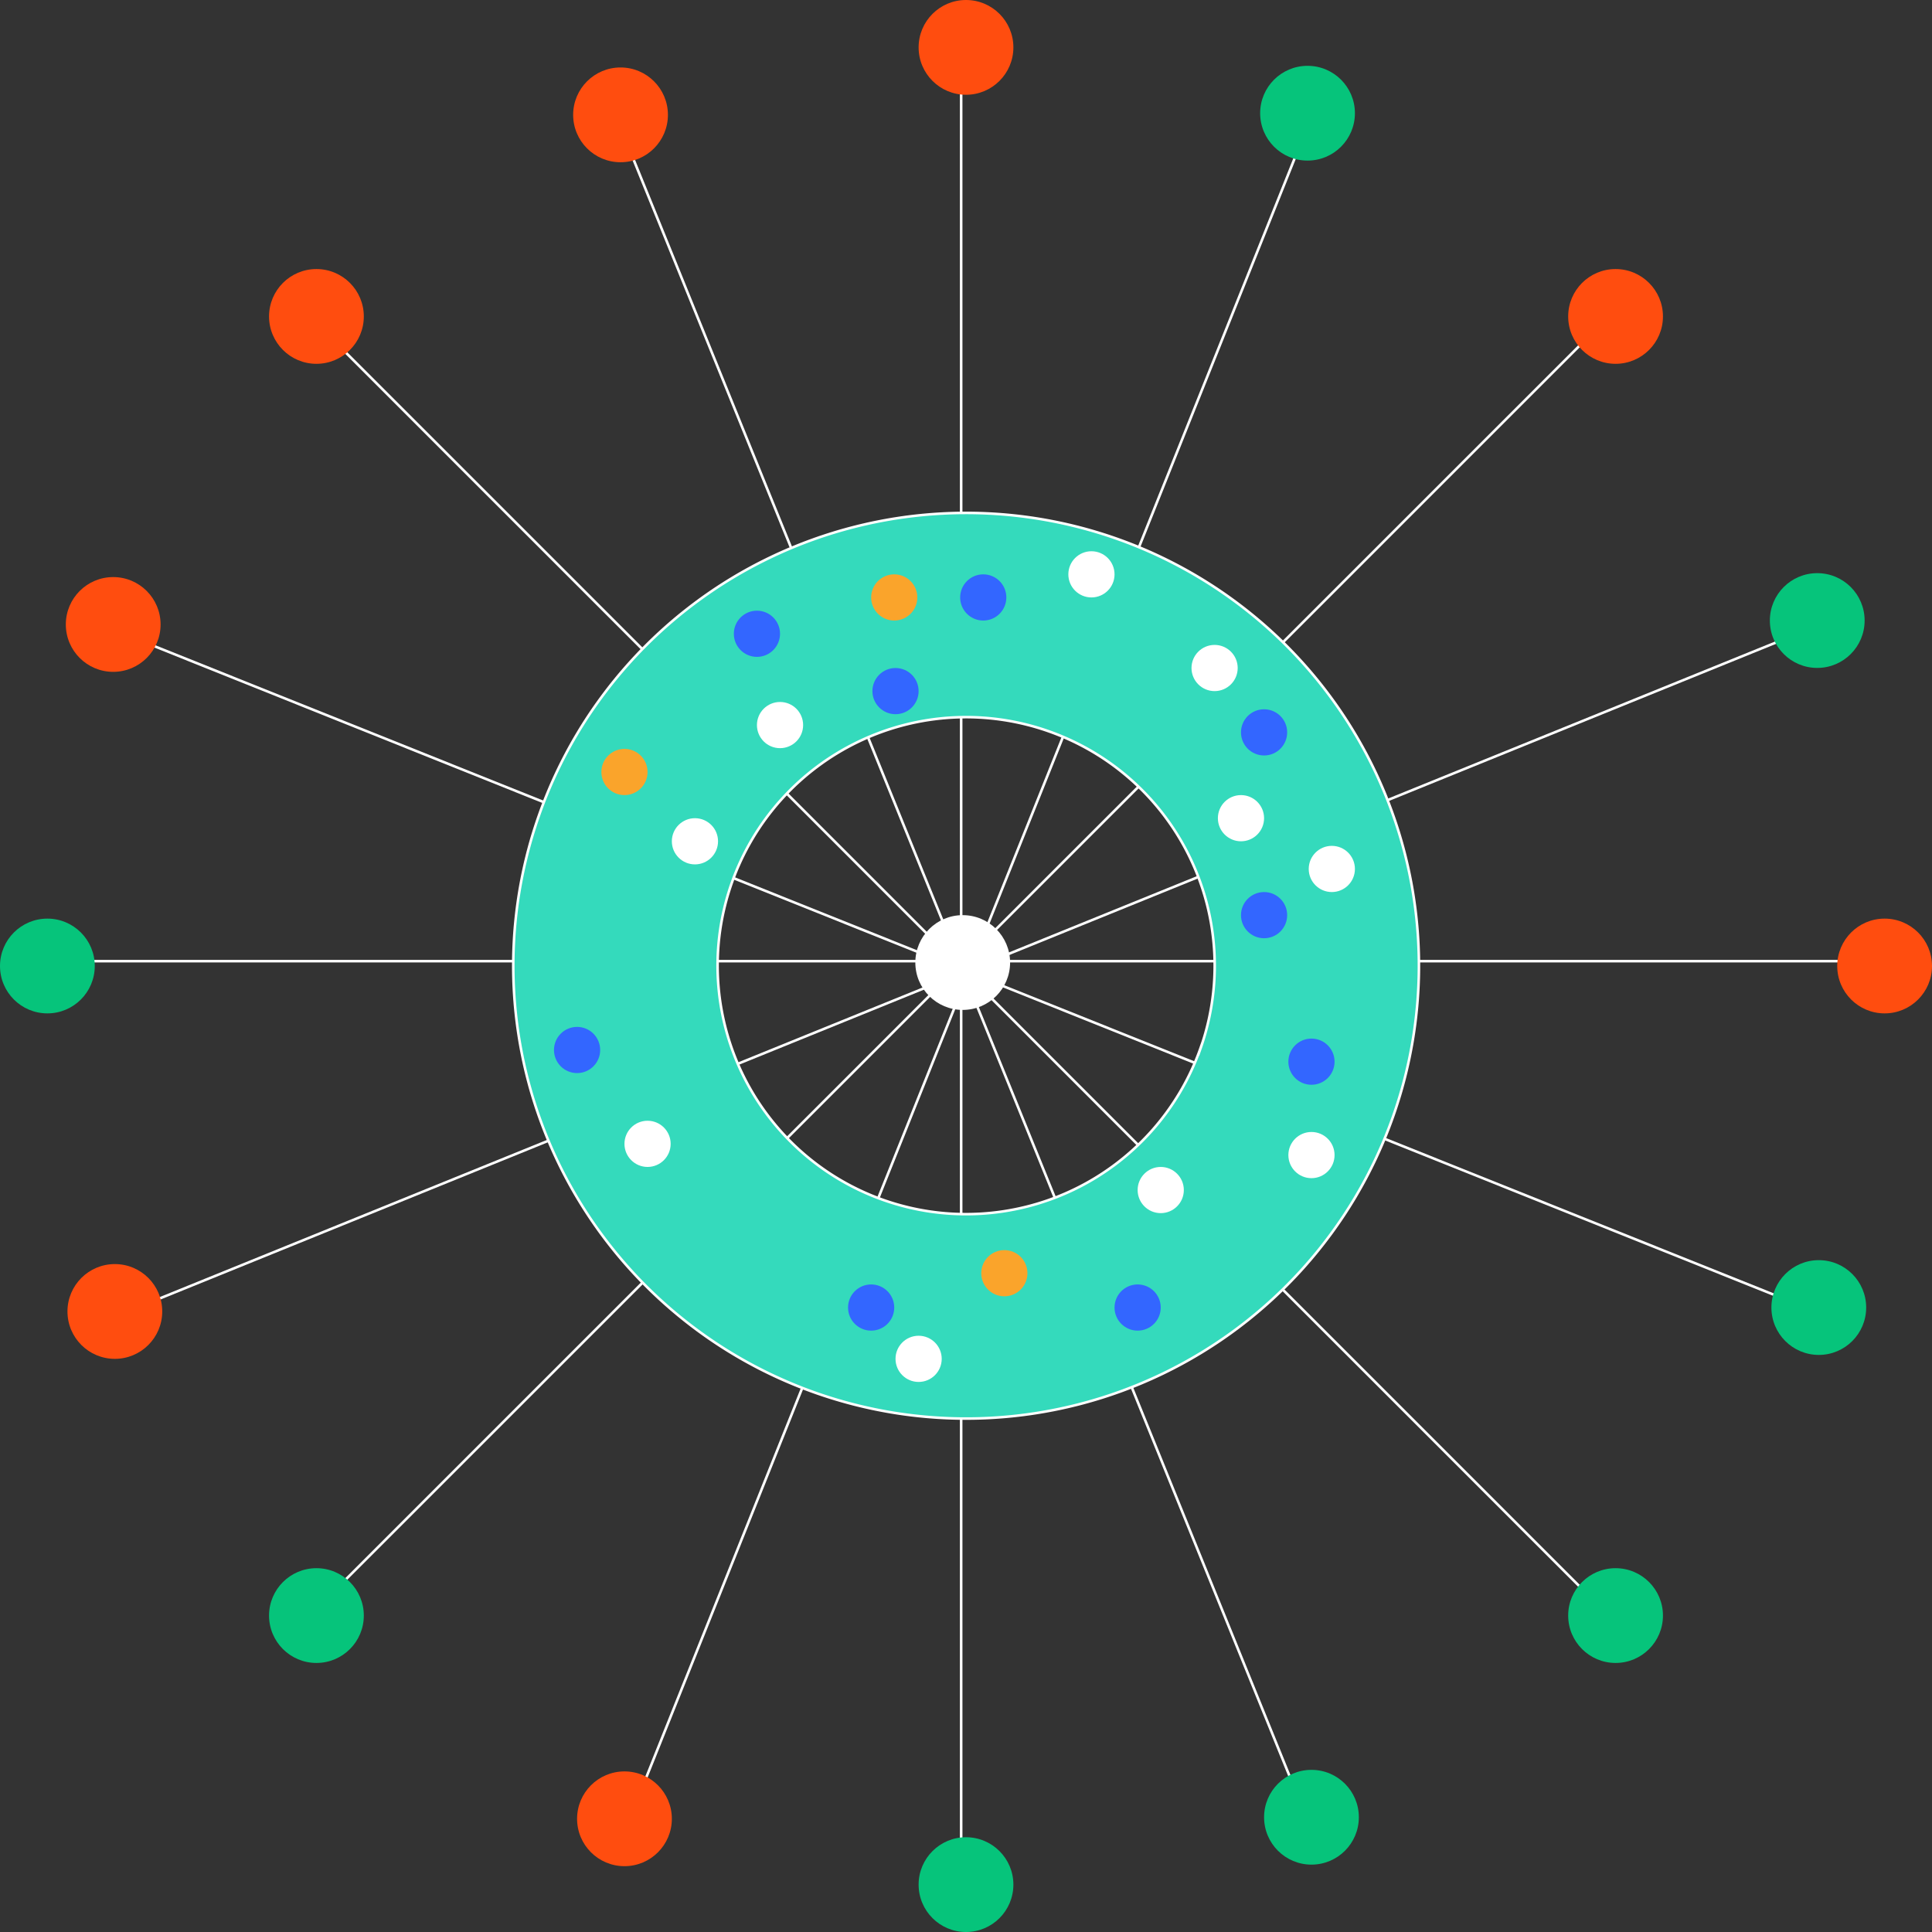 <svg xmlns="http://www.w3.org/2000/svg" viewBox="0 0 211.62 211.62"><rect x="0" y="0" width="211.62" height="211.62" fill="#333333" stroke="none"/><defs><style>.cls-1{fill:none;}.cls-1,.cls-4{stroke:#fff;stroke-miterlimit:10;stroke-width:0.28px;}.cls-2{fill:#06c47b;}.cls-3{fill:#ff4d0f;}.cls-4{fill:#34dabc;}.cls-5{fill:#36f;}.cls-6{fill:#fff;}.cls-7{fill:#faa42b;}</style></defs><g id="Layer_2" data-name="Layer 2"><g id="Layer_1-2" data-name="Layer 1"><line class="cls-1" x1="105.28" y1="206.43" x2="105.28" y2="4.42"></line><circle class="cls-2" cx="105.81" cy="206.43" r="5.19"></circle><circle class="cls-3" cx="105.81" cy="5.19" r="5.19"></circle><line class="cls-1" x1="5.19" y1="105.28" x2="207.2" y2="105.28"></line><circle class="cls-2" cx="5.19" cy="105.81" r="5.19"></circle><circle class="cls-3" cx="206.43" cy="105.81" r="5.19"></circle><line class="cls-1" x1="176.59" y1="177.34" x2="33.75" y2="34.49"></line><circle class="cls-2" cx="176.96" cy="176.96" r="5.19"></circle><circle class="cls-3" cx="34.66" cy="34.66" r="5.19"></circle><line class="cls-1" x1="34.29" y1="176.59" x2="177.13" y2="33.75"></line><circle class="cls-2" cx="34.66" cy="176.96" r="5.19"></circle><circle class="cls-3" cx="176.96" cy="34.66" r="5.19"></circle><line class="cls-1" x1="199.25" y1="68.46" x2="12.06" y2="144.43"></line><circle class="cls-2" cx="199.05" cy="67.97" r="5.19"></circle><circle class="cls-3" cx="12.58" cy="143.65" r="5.19"></circle><line class="cls-1" x1="143.16" y1="199.25" x2="67.2" y2="12.06"></line><circle class="cls-2" cx="143.65" cy="199.05" r="5.19"></circle><circle class="cls-3" cx="67.97" cy="12.58" r="5.19"></circle><line class="cls-1" x1="143.71" y1="12.6" x2="68.61" y2="200.13"></line><circle class="cls-2" cx="143.22" cy="12.4" r="5.19"></circle><circle class="cls-3" cx="68.4" cy="199.22" r="5.19"></circle><line class="cls-1" x1="199.02" y1="143.71" x2="11.49" y2="68.61"></line><circle class="cls-2" cx="199.22" cy="143.22" r="5.19"></circle><circle class="cls-3" cx="12.4" cy="68.4" r="5.19"></circle><path class="cls-4" d="M122.3,59a49.6,49.6,0,1,0,30.3,63.27A49.6,49.6,0,0,0,122.3,59Zm9.19,55.83a27.22,27.22,0,1,1-16.62-34.73A27.22,27.22,0,0,1,131.49,114.86Z"></path><circle class="cls-5" cx="95.42" cy="143.22" r="2.53"></circle><circle class="cls-5" cx="107.7" cy="65.44" r="2.53"></circle><circle class="cls-5" cx="82.91" cy="69.42" r="2.53"></circle><circle class="cls-5" cx="98.09" cy="75.7" r="2.53"></circle><circle class="cls-5" cx="138.46" cy="80.22" r="2.53"></circle><circle class="cls-5" cx="138.46" cy="100.24" r="2.53"></circle><circle class="cls-5" cx="143.65" cy="116.29" r="2.53"></circle><circle class="cls-5" cx="124.61" cy="143.22" r="2.53"></circle><circle class="cls-5" cx="63.21" cy="115.01" r="2.53"></circle><circle class="cls-6" cx="76.12" cy="92.15" r="2.53"></circle><circle class="cls-6" cx="85.44" cy="79.42" r="2.53"></circle><circle class="cls-6" cx="70.93" cy="125.29" r="2.53"></circle><circle class="cls-6" cx="100.62" cy="148.84" r="2.53"></circle><circle class="cls-6" cx="127.14" cy="130.35" r="2.53"></circle><circle class="cls-6" cx="143.65" cy="126.52" r="2.53"></circle><circle class="cls-6" cx="145.88" cy="95.18" r="2.53"></circle><circle class="cls-6" cx="135.93" cy="89.62" r="2.53"></circle><circle class="cls-6" cx="133.04" cy="73.17" r="2.53"></circle><circle class="cls-6" cx="119.55" cy="62.91" r="2.53"></circle><circle class="cls-7" cx="68.4" cy="84.56" r="2.53"></circle><circle class="cls-7" cx="97.95" cy="65.44" r="2.53"></circle><circle class="cls-7" cx="110.01" cy="139.46" r="2.53"></circle><circle class="cls-6" cx="105.45" cy="105.43" r="5.19"></circle></g></g></svg>